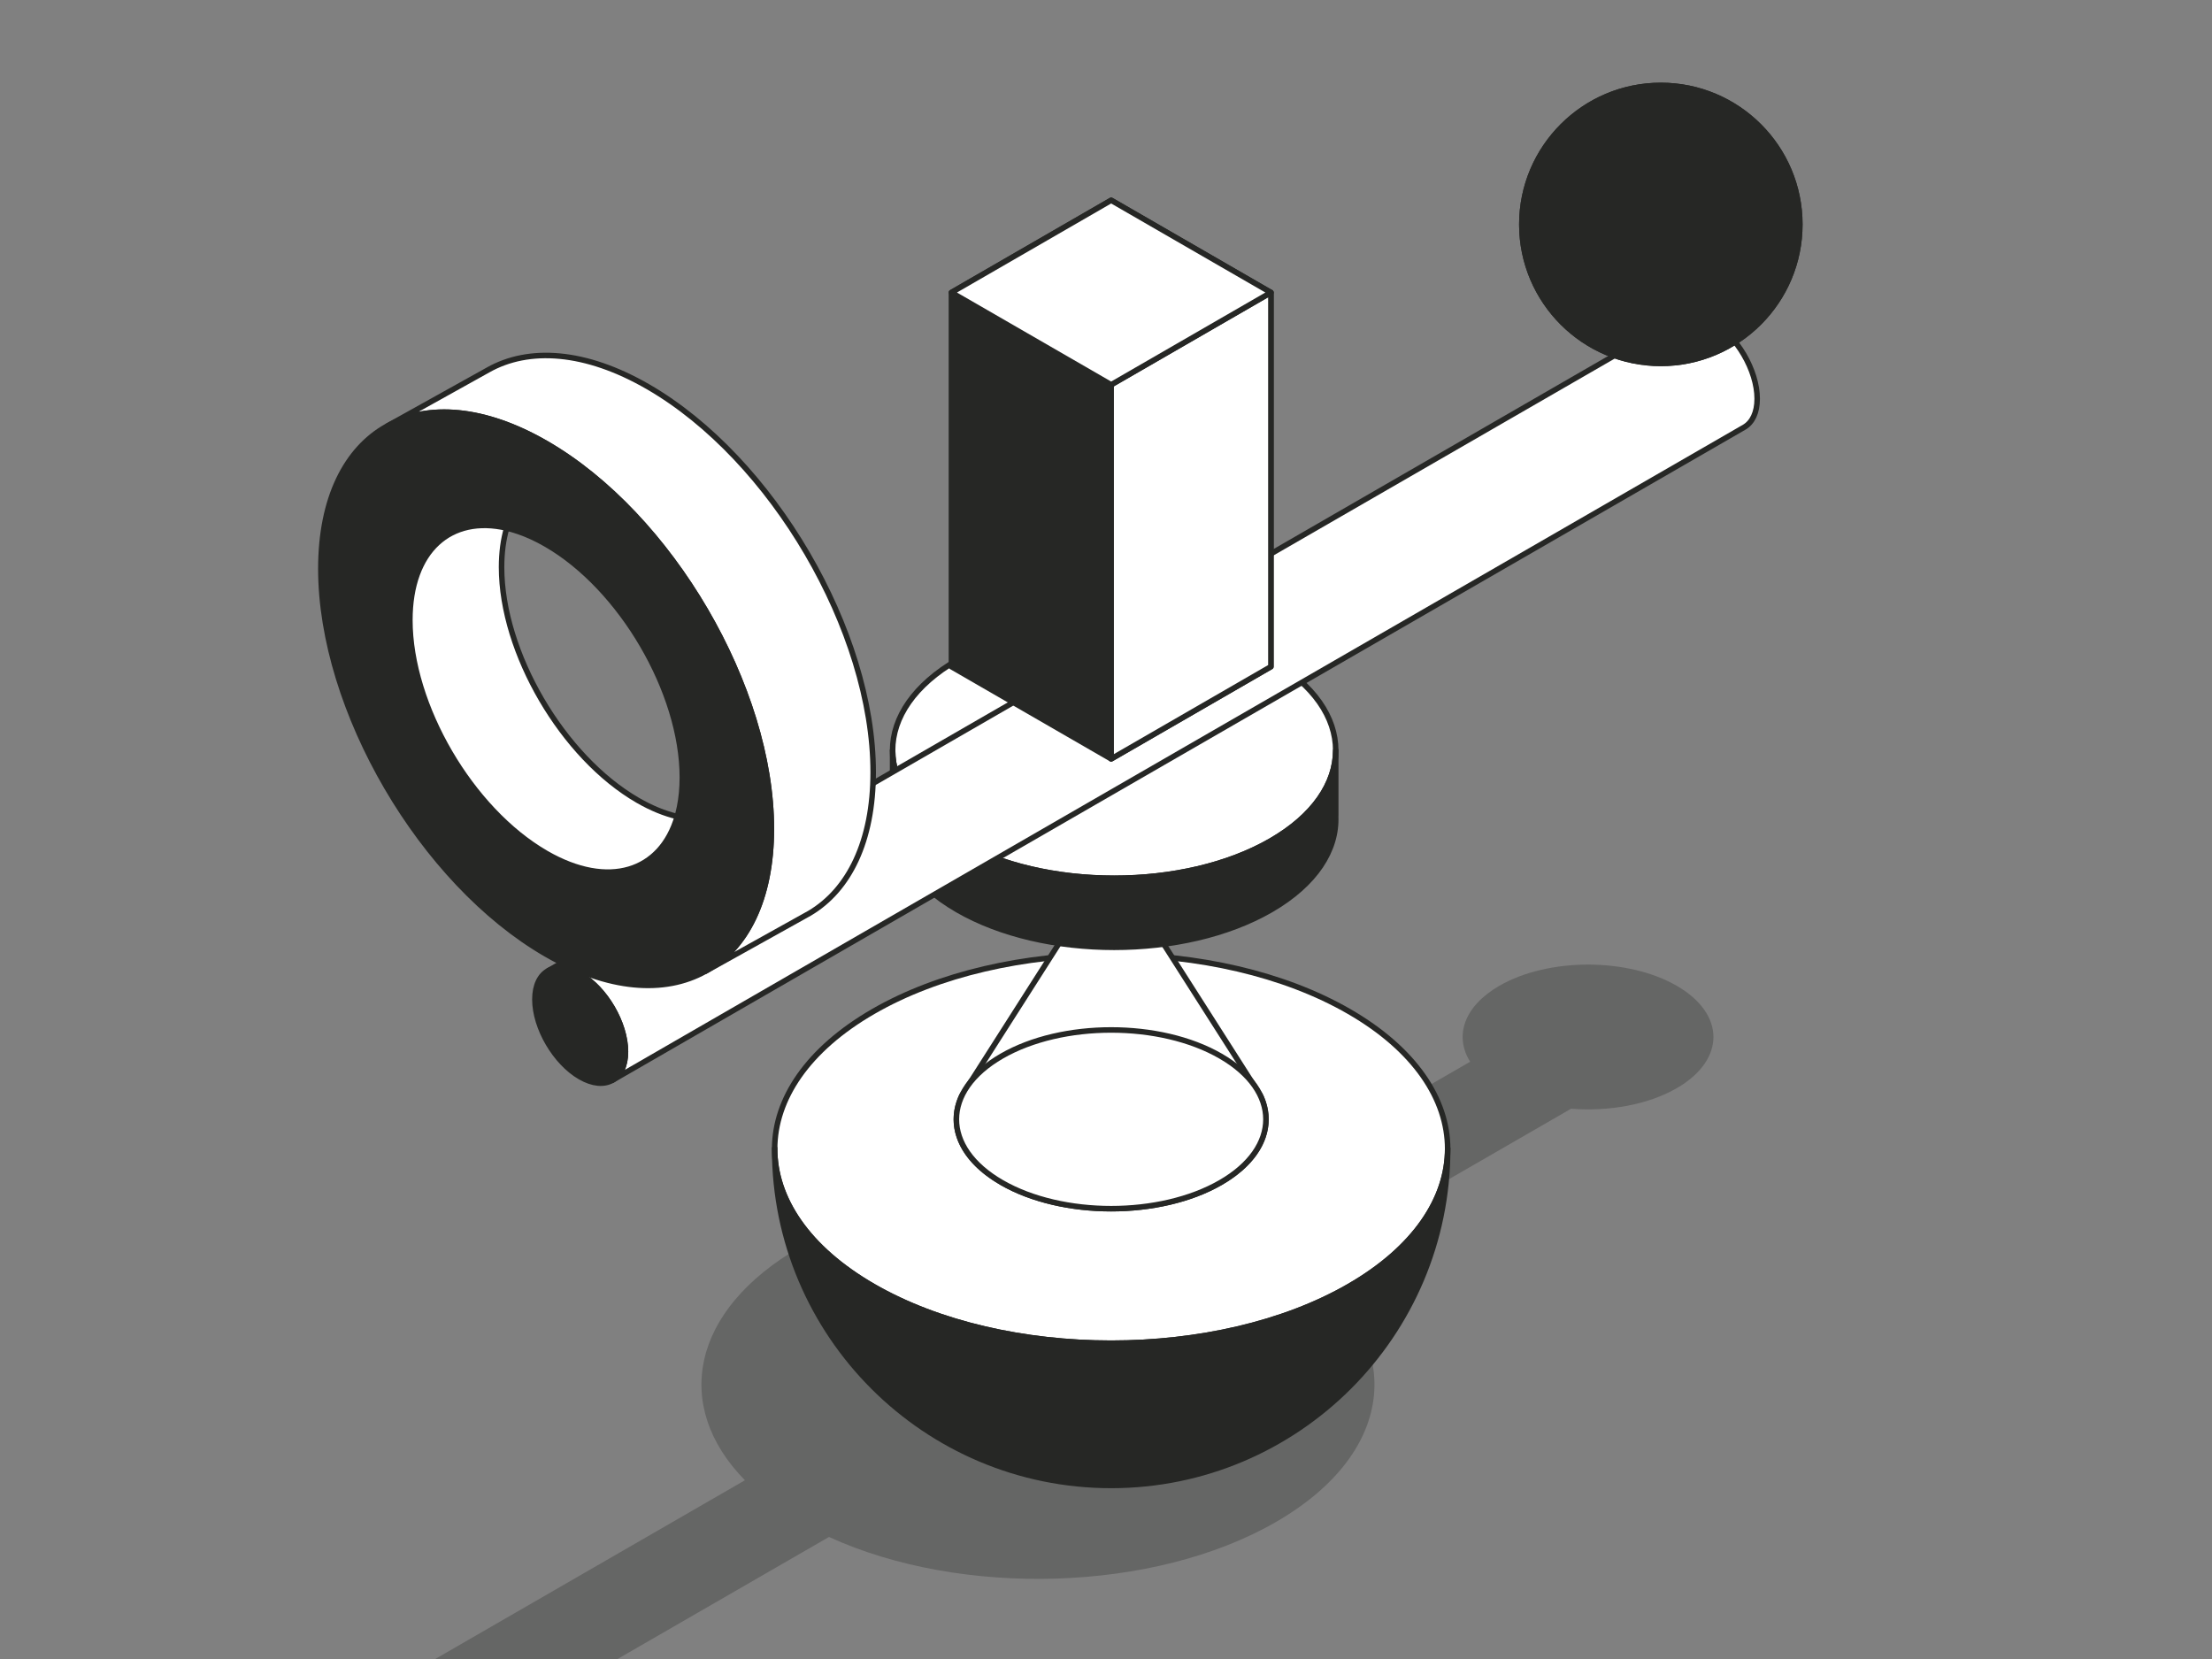 <svg xmlns="http://www.w3.org/2000/svg" xmlns:xlink="http://www.w3.org/1999/xlink" width="800" height="600" viewBox="0 0 800 600" fill="none">
<rect x="0" y="0" width="800" height="600" fill="#808080" stroke="none"/>
<g  clip-path="url(#clip-path-7-10GrIHxHy0SCPNSnEBy)">
<g opacity="0.3">
<path d="M542.265 356.526C529.413 363.946 525.893 374.727 531.706 383.99L435.365 439.589C388.945 424.407 328.863 428.232 289.316 451.064C249.783 473.888 243.15 508.56 269.415 535.36L144.952 607.19C141.444 606.694 137.776 606.431 134 606.431C108.871 606.431 88.5 618.072 88.5 632.431C88.5 646.791 108.871 658.431 134 658.431C159.129 658.431 179.5 646.791 179.5 632.431C179.5 630.242 179.026 628.115 178.134 626.084L299.821 555.858C347.578 577.739 417.312 575.937 461.457 550.45C505.588 524.971 508.722 484.728 470.857 457.152L568.187 400.982C581.75 402.047 595.99 399.572 606.407 393.558C624.107 383.339 624.107 366.745 606.407 356.526C588.706 346.307 559.965 346.307 542.265 356.526Z" fill-rule="evenodd" style="mix-blend-mode:normal" fill="#262725" >
</path>
</g>
<path d="M315.796 365.833C363.299 338.407 440.433 338.407 487.937 365.833C535.441 393.26 535.441 437.793 487.937 465.219C440.433 492.646 363.299 492.646 315.796 465.219C268.292 437.793 268.292 393.26 315.796 365.833Z" fill-rule="evenodd" style="mix-blend-mode:normal" fill="#FFFFFF" >
</path>
<path d="M315.796 365.833C363.299 338.407 440.433 338.407 487.937 365.833C535.441 393.26 535.441 437.793 487.937 465.219C440.433 492.646 363.299 492.646 315.796 465.219C268.292 437.793 268.292 393.26 315.796 365.833Z" stroke="rgba(38, 39, 37, 1)" stroke-width="2" stroke-linejoin="round" stroke-linecap="round" style="mix-blend-mode:normal">
</path>
<path d="M455.866 396.272C455.962 396.475 456.054 396.679 456.144 396.885L456.149 396.896C460.795 407.562 455.898 419.337 441.457 427.674C419.606 440.29 384.126 440.29 362.276 427.674C347.834 419.337 342.937 407.562 347.584 396.896L347.588 396.885C347.678 396.68 347.771 396.475 347.867 396.272L401.866 311.633L455.866 396.272Z" fill-rule="evenodd" style="mix-blend-mode:normal" fill="#FFFFFF" >
</path>
<path d="M455.866 396.272C455.962 396.475 456.054 396.679 456.144 396.885L456.149 396.896C460.795 407.562 455.898 419.337 441.457 427.674C419.606 440.29 384.126 440.29 362.276 427.674C347.834 419.337 342.937 407.562 347.584 396.896L347.588 396.885C347.678 396.68 347.771 396.475 347.867 396.272L401.866 311.633L455.866 396.272Z" stroke="rgba(38, 39, 37, 1)" stroke-width="2" stroke-linejoin="round" stroke-linecap="round" style="mix-blend-mode:normal">
</path>
<path d="M362.276 381.959C384.126 369.343 419.606 369.343 441.457 381.959C463.308 394.574 463.308 415.059 441.457 427.674C419.606 440.29 384.126 440.29 362.276 427.674C340.425 415.059 340.425 394.574 362.276 381.959Z" fill-rule="evenodd" style="mix-blend-mode:normal" fill="#FFFFFF" >
</path>
<path d="M362.276 381.959C384.126 369.343 419.606 369.343 441.457 381.959C463.308 394.574 463.308 415.059 441.457 427.674C419.606 440.29 384.126 440.29 362.276 427.674C340.425 415.059 340.425 394.574 362.276 381.959Z" stroke="rgba(38, 39, 37, 1)" stroke-width="2" stroke-linejoin="round" stroke-linecap="round" style="mix-blend-mode:normal">
</path>
<path d="M280.168 415.272C280.054 433.343 291.93 451.44 315.796 465.219C363.299 492.646 440.433 492.646 487.937 465.219C511.803 451.44 523.678 433.343 523.565 415.272C523.565 415.352 523.565 415.439 523.565 415.526C523.565 482.694 469.033 537.225 401.866 537.225C334.699 537.225 280.168 482.694 280.168 415.526C280.168 415.439 280.168 415.352 280.168 415.272Z" fill-rule="evenodd" style="mix-blend-mode:normal" fill="#262725" >
</path>
<path d="M280.168 415.272C280.054 433.343 291.93 451.44 315.796 465.219C363.299 492.646 440.433 492.646 487.937 465.219C511.803 451.44 523.678 433.343 523.565 415.272C523.565 415.352 523.565 415.439 523.565 415.526C523.565 482.694 469.033 537.225 401.866 537.225C334.699 537.225 280.168 482.694 280.168 415.526C280.168 415.439 280.168 415.352 280.168 415.272Z" stroke="rgba(38, 39, 37, 1)" stroke-width="2" stroke-linejoin="round" stroke-linecap="round" style="mix-blend-mode:normal">
</path>
<path d="M346.281 238.66C377.559 220.602 428.345 220.602 459.623 238.66C490.9 256.718 490.9 286.04 459.623 304.098C428.345 322.156 377.559 322.156 346.281 304.098C315.004 286.04 315.004 256.718 346.281 238.66Z" fill-rule="evenodd" style="mix-blend-mode:normal" fill="#FFFFFF" >
</path>
<path d="M346.281 238.66C377.559 220.602 428.345 220.602 459.623 238.66C490.9 256.718 490.9 286.04 459.623 304.098C428.345 322.156 377.559 322.156 346.281 304.098C315.004 286.04 315.004 256.718 346.281 238.66Z" stroke="rgba(38, 39, 37, 1)" stroke-width="2" stroke-linejoin="round" stroke-linecap="round" style="mix-blend-mode:normal">
</path>
<path d="M483.081 295.076L483.051 295.076C483.631 307.342 475.821 319.715 459.623 329.067C428.345 347.125 377.559 347.125 346.281 329.067C330.083 319.715 322.273 307.342 322.853 295.076L322.823 295.076L322.823 271.379C322.823 283.224 330.642 295.069 346.281 304.098C377.559 322.156 428.345 322.156 459.623 304.098C475.261 295.069 483.081 283.224 483.081 271.379L483.081 295.076Z" fill-rule="evenodd" style="mix-blend-mode:normal" fill="#262725" >
</path>
<path d="M483.081 295.076L483.051 295.076C483.631 307.342 475.821 319.715 459.623 329.067C428.345 347.125 377.559 347.125 346.281 329.067C330.083 319.715 322.273 307.342 322.853 295.076L322.823 295.076L322.823 271.379C322.823 283.224 330.642 295.069 346.281 304.098C377.559 322.156 428.345 322.156 459.623 304.098C475.261 295.069 483.081 283.224 483.081 271.379L483.081 295.076Z" stroke="rgba(38, 39, 37, 1)" stroke-width="2" stroke-linejoin="round" stroke-linecap="round" style="mix-blend-mode:normal">
</path>
<path d="M198.33 351.048L607.498 114.966C610.466 113.284 614.582 113.556 619.129 116.18C628.168 121.4 635.507 133.958 635.507 144.208C635.507 149.229 633.747 152.77 630.887 154.464L221.417 390.717C224.379 389.066 226.213 385.484 226.213 380.361C226.213 370.111 218.873 357.552 209.834 352.333C205.353 349.746 201.289 349.445 198.33 351.048Z" fill-rule="evenodd" style="mix-blend-mode:normal" fill="#FFFFFF" >
</path>
<path d="M198.33 351.048L607.498 114.966C610.466 113.284 614.582 113.556 619.129 116.18C628.168 121.4 635.507 133.958 635.507 144.208C635.507 149.229 633.747 152.77 630.887 154.464L221.417 390.717C224.379 389.066 226.213 385.484 226.213 380.361C226.213 370.111 218.873 357.552 209.834 352.333C205.353 349.746 201.289 349.445 198.33 351.048Z" stroke="rgba(38, 39, 37, 1)" stroke-width="2" stroke-linejoin="round" stroke-linecap="round" style="mix-blend-mode:normal">
</path>
<path d="M209.834 352.333C218.873 357.552 226.213 370.111 226.213 380.361C226.213 390.611 218.873 394.695 209.834 389.476C200.794 384.257 193.455 371.698 193.455 361.448C193.455 351.198 200.794 347.114 209.834 352.333Z" fill-rule="evenodd" style="mix-blend-mode:normal" fill="#262725" >
</path>
<path d="M209.834 352.333C218.873 357.552 226.213 370.111 226.213 380.361C226.213 390.611 218.873 394.695 209.834 389.476C200.794 384.257 193.455 371.698 193.455 361.448C193.455 351.198 200.794 347.114 209.834 352.333Z" stroke="rgba(38, 39, 37, 1)" stroke-width="2" stroke-linejoin="round" stroke-linecap="round" style="mix-blend-mode:normal">
</path>
<path d="M600.662 30.898C628.404 30.898 650.927 53.42 650.927 81.162C650.927 108.904 628.404 131.427 600.662 131.427C572.921 131.427 550.398 108.904 550.398 81.162C550.398 53.42 572.921 30.898 600.662 30.898Z" fill-rule="evenodd" style="mix-blend-mode:normal" fill="#262725" >
</path>
<path d="M600.662 30.898C628.404 30.898 650.927 53.42 650.927 81.162C650.927 108.904 628.404 131.427 600.662 131.427C572.921 131.427 550.398 108.904 550.398 81.162C550.398 53.42 572.921 30.898 600.662 30.898Z" stroke="rgba(38, 39, 37, 1)" stroke-width="2" stroke-linejoin="round" stroke-linecap="round" style="mix-blend-mode:normal">
</path>
<path d="M140.295 153.959L176.487 133.816C191.25 125.451 211.722 126.803 234.334 139.857C279.295 165.816 315.798 228.281 315.798 279.262C315.798 304.232 307.041 321.845 292.818 330.27L255.121 351.265C269.855 343.055 278.974 325.235 278.974 299.755C278.974 248.774 242.471 186.31 197.509 160.351C175.222 147.483 155.012 145.986 140.295 153.959Z" fill-rule="evenodd" style="mix-blend-mode:normal" fill="#FFFFFF" >
</path>
<path d="M140.295 153.959L176.487 133.816C191.25 125.451 211.722 126.803 234.334 139.857C279.295 165.816 315.798 228.281 315.798 279.262C315.798 304.232 307.041 321.845 292.818 330.27L255.121 351.265C269.855 343.055 278.974 325.235 278.974 299.755C278.974 248.774 242.471 186.31 197.509 160.351C175.222 147.483 155.012 145.986 140.295 153.959Z" stroke="rgba(38, 39, 37, 1)" stroke-width="2" stroke-linejoin="round" stroke-linecap="round" style="mix-blend-mode:normal">
</path>
<path d="M197.509 160.351C242.471 186.31 278.974 248.774 278.974 299.755C278.974 350.736 242.471 371.05 197.509 345.092C152.547 319.133 116.044 256.668 116.044 205.688C116.044 154.707 152.547 134.392 197.509 160.351ZM197.509 196.85C224.705 212.551 246.784 250.334 246.784 281.17C246.784 312.007 224.705 324.294 197.509 308.593C170.313 292.891 148.234 255.109 148.234 224.272C148.234 193.436 170.313 181.148 197.509 196.85Z" fill-rule="evenodd" style="mix-blend-mode:normal" fill="#262725" >
</path>
<path d="M197.509 160.351C242.471 186.31 278.974 248.774 278.974 299.755C278.974 350.736 242.471 371.05 197.509 345.092C152.547 319.133 116.044 256.668 116.044 205.688C116.044 154.707 152.547 134.392 197.509 160.351ZM197.509 196.85C224.705 212.551 246.784 250.334 246.784 281.17C246.784 312.007 224.705 324.294 197.509 308.593C170.313 292.891 148.234 255.109 148.234 224.272C148.234 193.436 170.313 181.148 197.509 196.85Z" stroke="rgba(38, 39, 37, 1)" stroke-width="2" stroke-linejoin="round" stroke-linecap="round" style="mix-blend-mode:normal">
</path>
<path d="M600.662 30.898C628.404 30.898 650.927 53.42 650.927 81.162C650.927 108.904 628.404 131.427 600.662 131.427C572.921 131.427 550.398 108.904 550.398 81.162C550.398 53.42 572.921 30.898 600.662 30.898Z" fill-rule="evenodd" style="mix-blend-mode:normal" fill="#262725" >
</path>
<path d="M600.662 30.898C628.404 30.898 650.927 53.42 650.927 81.162C650.927 108.904 628.404 131.427 600.662 131.427C572.921 131.427 550.398 108.904 550.398 81.162C550.398 53.42 572.921 30.898 600.662 30.898Z" stroke="rgba(38, 39, 37, 1)" stroke-width="2" stroke-linejoin="round" stroke-linecap="round" style="mix-blend-mode:normal">
</path>
<path d="M244.935 295.304C239.093 315.388 220.06 321.613 197.509 308.593C170.313 292.891 148.234 255.109 148.234 224.272C148.234 199.06 162.993 186.248 183.242 190.994C182.037 195.135 181.393 199.861 181.393 205.128C181.393 235.964 203.472 273.747 230.668 289.449C235.629 292.313 240.419 294.245 244.935 295.304Z" fill-rule="evenodd" style="mix-blend-mode:normal" fill="#FFFFFF" >
</path>
<path d="M244.935 295.304C239.093 315.388 220.06 321.613 197.509 308.593C170.313 292.891 148.234 255.109 148.234 224.272C148.234 199.06 162.993 186.248 183.242 190.994C182.037 195.135 181.393 199.861 181.393 205.128C181.393 235.964 203.472 273.747 230.668 289.449C235.629 292.313 240.419 294.245 244.935 295.304Z" stroke="rgba(38, 39, 37, 1)" stroke-width="2" stroke-linejoin="round" stroke-linecap="round" style="mix-blend-mode:normal">
</path>
<path d="M401.866 72.439L344.097 105.792L344.097 241.111L401.866 274.464L459.636 241.111L459.636 105.792L401.866 72.439Z" fill-rule="evenodd" style="mix-blend-mode:normal" fill="#262725" >
</path>
<path d="M401.866 72.439L344.097 105.792L344.097 241.111L401.866 274.464L459.636 241.111L459.636 105.792L401.866 72.439Z" stroke="rgba(38, 39, 37, 1)" stroke-width="2" stroke-linejoin="round" stroke-linecap="round" style="mix-blend-mode:normal">
</path>
<path d="M459.636 105.792L401.866 139.145L401.866 274.464L459.636 241.111L459.636 105.792Z" fill-rule="evenodd" style="mix-blend-mode:normal" fill="#FFFFFF" >
</path>
<path d="M459.636 105.792L401.866 139.145L401.866 274.464L459.636 241.111L459.636 105.792Z" stroke="rgba(38, 39, 37, 1)" stroke-width="2" stroke-linejoin="round" stroke-linecap="round" style="mix-blend-mode:normal">
</path>
<path d="M401.866 72.439L344.097 105.792L401.866 139.145L459.636 105.792L401.866 72.439Z" fill-rule="evenodd" style="mix-blend-mode:normal" fill="#FFFFFF" >
</path>
<path d="M401.866 72.439L344.097 105.792L401.866 139.145L459.636 105.792L401.866 72.439Z" stroke="rgba(38, 39, 37, 1)" stroke-width="2" stroke-linejoin="round" stroke-linecap="round" style="mix-blend-mode:normal">
</path>
</g>
<defs>
<clipPath id="clip-path-7-10GrIHxHy0SCPNSnEBy">
<path d="M0 590L0 10C0 4.477 4.477 0 10 0L790 0C795.523 0 800 4.477 800 10L800 590C800 595.523 795.523 600 790 600L10 600C4.477 600 0 595.523 0 590Z" fill="white"/>
</clipPath>
</defs>
</svg>
